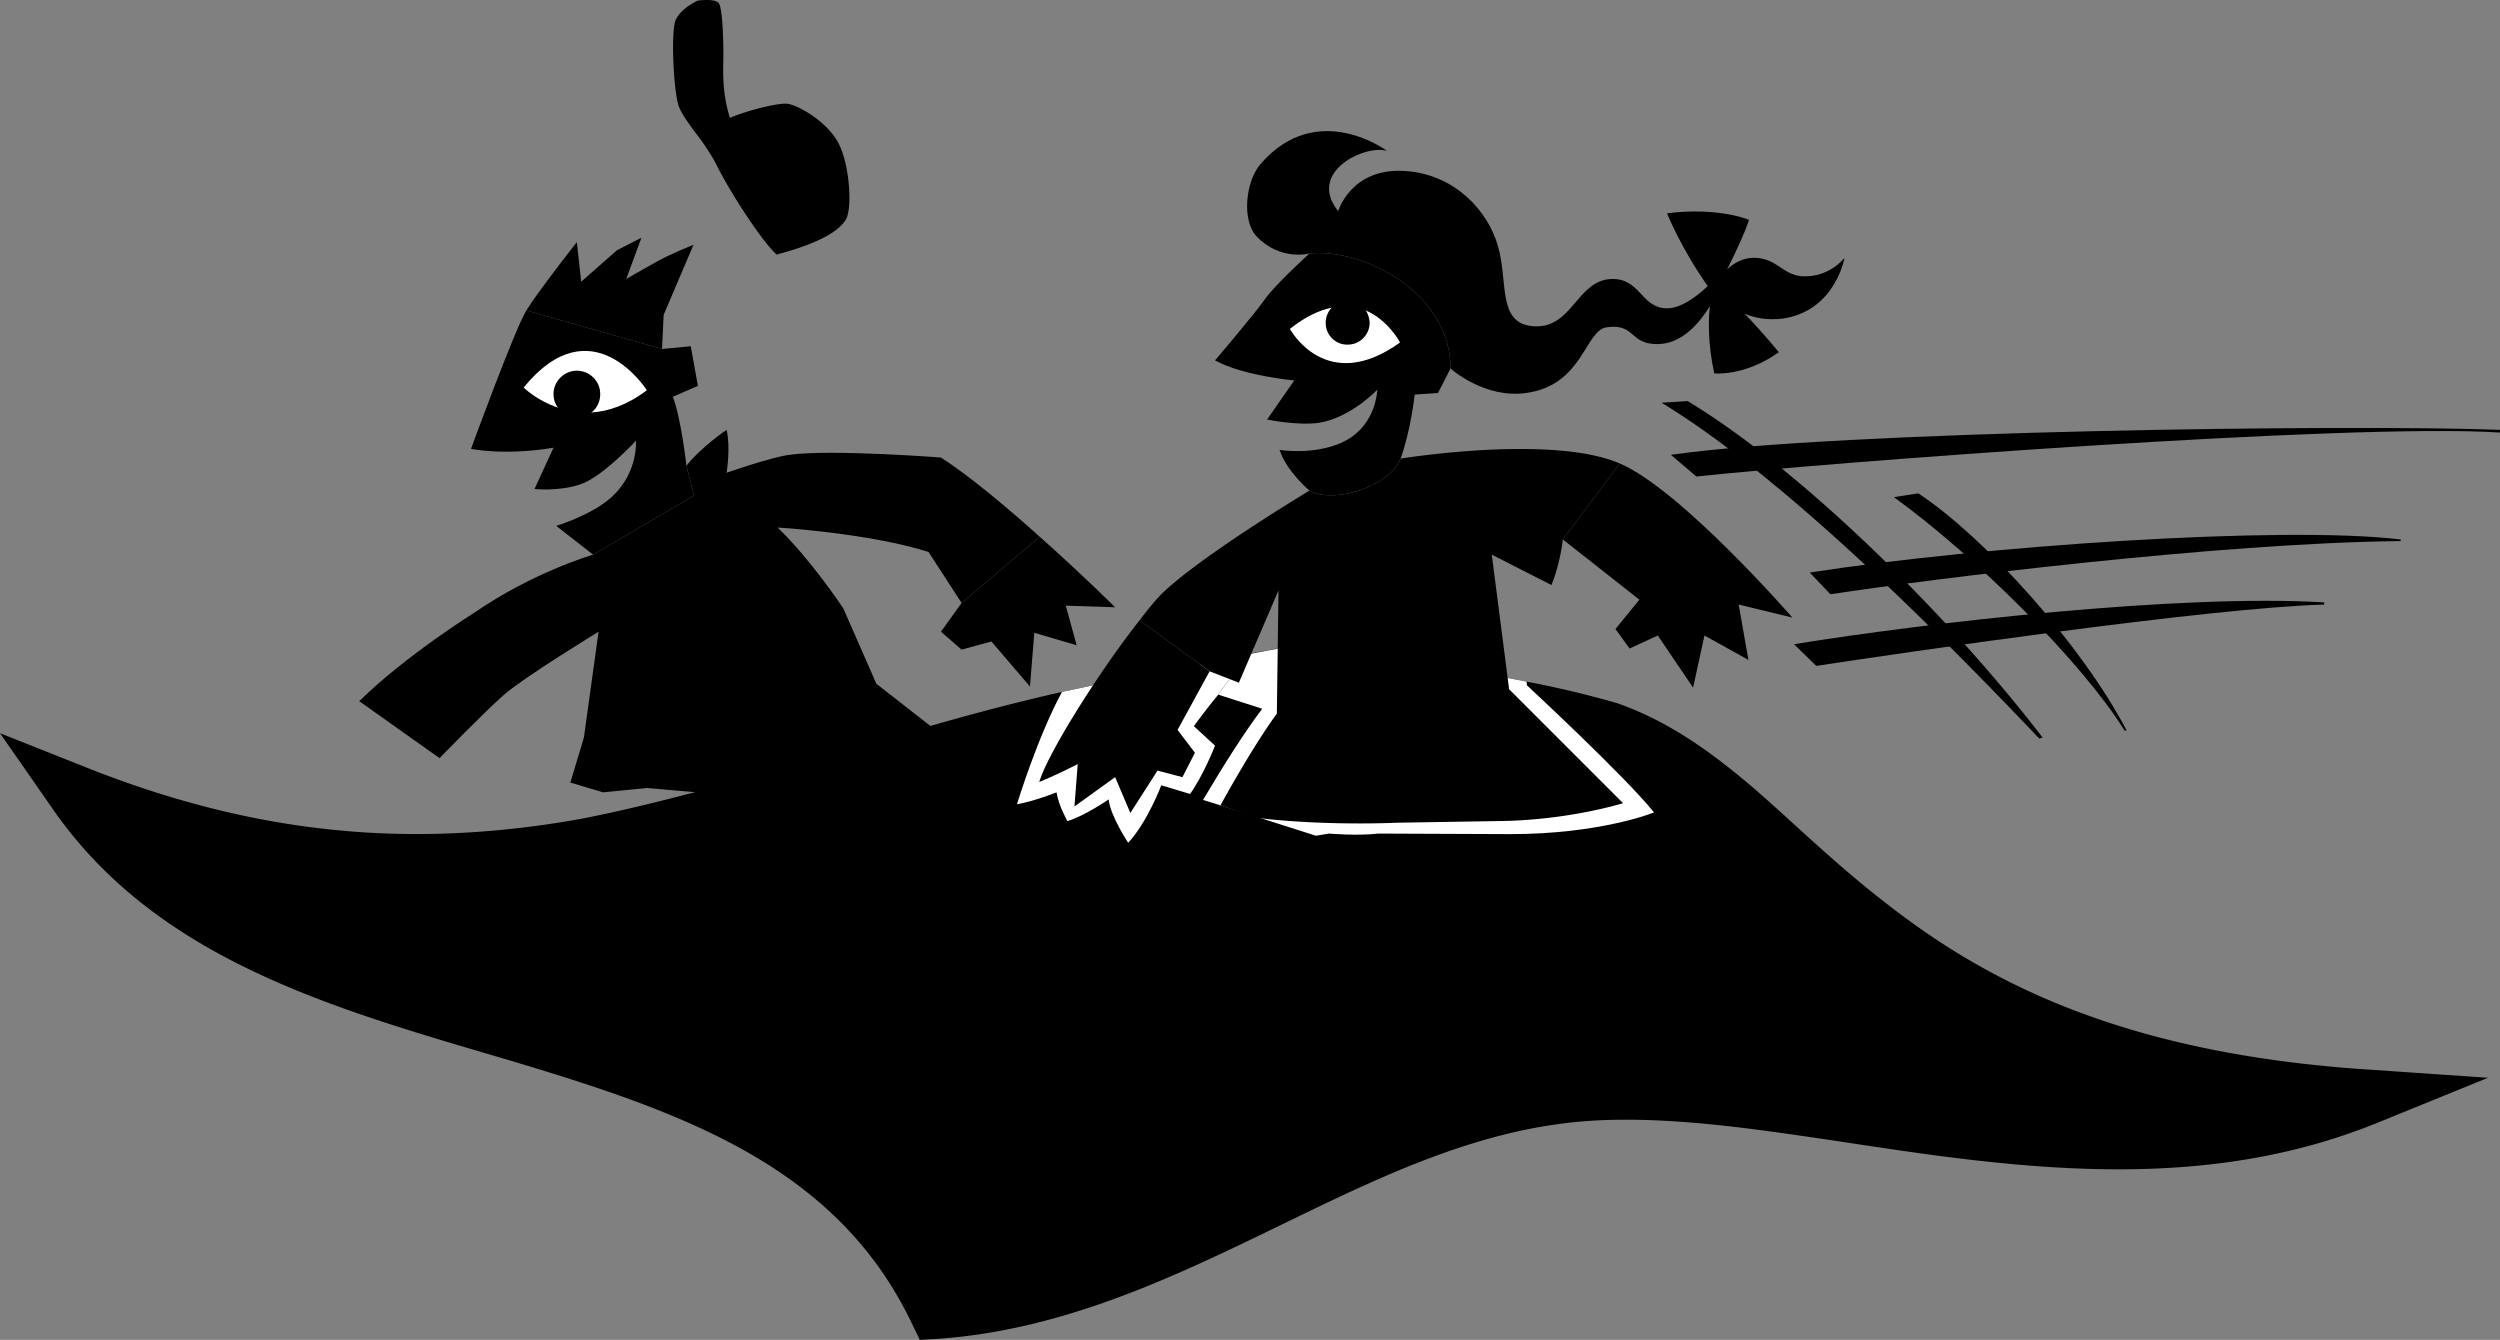 <svg xmlns="http://www.w3.org/2000/svg" width="460.699" height="246.911"><rect width="100%" height="100%" fill="#808080" stroke="none"/><path d="M195.7 127.508c-6.942 1.559-13.755 3.332-20.5 5.204-15.235 4.277-53.731 16.007-71.7 18.796-26.422 4.184-54.46 3.184-87.898-10.199L0 135.11l9.602 13.8C19.594 163.4 33.18 172.755 48 179.61c14.547 6.77 30.668 11.285 46.602 16 31.496 9.46 59.597 19.367 73.398 48.2l1.5 3.1 3.5-.198c22.035-1.606 41.32-10.481 59.402-19.204 9.028-4.375 17.93-8.804 27-12.5 8.985-3.632 17.953-6.472 27.297-7.796 9.82-1.45 20.696-.938 32.5.398 11.988 1.394 24.547 3.574 37.403 5.3 25.984 3.419 54.183 5.11 81.5-6l20.398-8.3-21.898-1.5c-45.559-2.95-70.66-16.356-88.7-30.398-9.379-7.211-16.93-14.665-24.3-21.102-7.664-6.578-15.739-12.563-25.5-16a179.67 179.67 0 0 0-16.801-4c-5.422-1.11-39.2-7.102-39.2-7.102-5.722.426-39.437 7.465-46.402 9M134.5 21.712c3.383-1.41 8.621-2.708 10.5-2.602 1.93.168 7.168 3.16 9.3 6.898 2.223 3.75 2.766 11.844 1.7 14.204-1.11 2.265-5.055 4.648-12.898 6.699-3.18-3.004-8.829-12.051-10.903-16.2-.703-1.5-1.75-3.054-2.797-4.601l5.098-4.398m-5.098 4.398c-1.933-2.606-3.925-5.094-4.402-6.8-.86-2.755-1.406-13.36-.5-15.598 1-2.258 4.102-3.602 4.102-3.602s2.953-.426 3.8.398c.786.809.918 7.473.899 9.704.02 2.265-.387 6.343 1.199 11.5l-5.098 4.398"/><path d="m145.5 147.508-26.3-2.296-8.098.796-6-1.796 2.5-8.301 2.699-19.5s-13.727 8.39-17.399 11.597C89.258 131.184 81 139.712 81 139.712l-14.8-10.5c8.394-8.297 21.202-16.301 21.202-16.301 10.922-7.535 21.899-10.7 21.899-10.7l18.601-10.902-1.402-5.5c2.84-3.555 7.402-6.597 7.402-6.597.758 3.296 0 7.898 0 7.898s8.371-2.91 11.598-3.3c7.625-1.052 27.902.5 27.902.5 5.309 3.437 12.192 9.202 18.2 14.6l-14.403 12.2-6.097-9.398c-11.145-3.516-27.801-4.5-27.801-4.5 6.27 6.05 12.101 14.898 12.101 14.898l6.098 13.898 12.3 9.602-9 7.102-19.3 4.796"/><path d="M191.602 98.91c7.64 6.782 13.898 13 13.898 13l-9.098-.3 2 7.3-7.8-2.3-.801 9.898-7.102-8.296-5.5 1.5-3.797-3.301 3.797-5.301 14.403-12.2m-63.7-7.6-18.601 10.902-6.801-5.301s6.05-1.86 9.602-4.801c5.59-4.535 5.097-10.898 5.097-10.898s-6.344 6.867-10.398 8.097c-4.02 1.293-8.301.8-8.301.8l3.5-7.6c-9.102 1.511-15.2.203-15.2.203s8.138-22.223 10.2-25.5l25 7.097 5.3-.5 1.302 7.3-4.602 2c1.531 4.099 2.5 12.7 2.5 12.7l1.402 5.5"/><path d="M97 57.212c1.977-3.282 9.3-12.602 9.3-12.602l.802 7.3 6.597-5.8 4.5-2.3-2.797 7.6s3.067-1.792 5.797-3.3c2.82-1.52 6.602-3 6.602-3l-5.5 12.898L122 64.31l-25-7.097"/><path fill="#fff" d="M109 76.008c3.086-.199 6.547-1.328 10.2-4.097 0 0-10.11-15.961-22.7-.5 0 0 2.36 2.383 6.3 3.699l6.2.898"/><path d="M109 76.008a4.21 4.21 0 0 0 1.602-3.398c.023-2.348-1.907-4.277-4.301-4.3-2.367.023-4.297 1.952-4.301 4.3.004.965.297 1.828.8 2.5 1.493 2.133 4.63 2.18 6.2.898m202-2.098c21.598 13.079 48.738 40.25 65.402 62l-.601.2c-18.27-19.207-46.754-47.973-69.602-61.898L311 73.91"/><path d="M307.902 83.81c31.266-4.438 125.524-5.638 152.797-4.598v.5c-27.84-1.82-124.937 5.62-148.097 8.097l-4.7-4M349 91.61c15.195 10.996 34.875 30.644 42.5 43h.402c-8.343-15.856-25.918-35.422-38.402-43.7l-4.5.7"/><path d="M333.5 105.508c31.492-4.898 87.09-8.703 108.902-6.097v.3c-33.398.329-86.343 6.95-105.101 9.797l-3.801-4m-2.898 13.204c24.53-3.985 71.304-9.305 97.699-7.704v.403c-21 .554-78.801 9.035-93.602 11.3l-4.097-4M318.3 49.61c1.481-2.977 3.415-7.07 4-9.102 0 0-5.644-2.41-15.1-1.199 0 0 2.593 6.492 7.5 13.403l.402 3.699c-.301 2.55-.387 6.89.8 12.398 0 0 5.532.617 11.899-3.898 0 0-2.672-3.328-6.301-7.102l-3.2-8.2m-77 40.801s-4.245-3.585-5.5-7.5c0 0 5.923.977 11.102-1.198 6.797-2.833 6.899-9.903 6.899-9.903s-4.778 5.11-10.7 6.102c-3.953.574-9.601-.602-9.601-.602l5-7.2s-9.39-.835-14.598-3.698c0 0 7.407-8.684 9.297-11.403 1.856-2.617 8.102-8.296 8.102-8.296 10.015-1.024 26.074 7.335 26 21.199L265 72.41l-4.3.3s-.716 6.622-2.598 11.797c-1.965 5.118-12.305 8.418-16.801 5.903"/><path fill="#fff" d="M224.5 128.008s-1.777 2.094-4.5 5.801l3.902 3.602s-2.148 5.496-4.601 8.898L214 144.712s-2.54 6.773-6.098 10.597c0 0-3.304-4.953-3.601-8 0 0-4.387 3.047-7.602 4 0 0-1.652-2.914-2-5.3 0 0-3.875 1.578-7.297 2.203 0 0 3.743-12.286 8.297-20.704 4.742-1.043 21.852-4.632 34.102-6.898l-5.301 7.398"/><path fill="#fff" d="m242.5 154.008-17.598-5.597-3.203-1c3.45-5.864 7.469-12.258 10.903-16.801l-8.102-2.602 5.3-7.398c5.759-1.133 10.442-1.934 12.302-2.102 0 0 33.777 5.993 39.199 7.102l.101.7s18.086 16.757 23.399 23.402c0 0-9.86 4.035-26.7 4L254 153.61c-3.895.457-9.098 0-9.098 0l-2.402.398"/><path d="M321.5 57.81c1.855.788 4.223 1.245 7 .902 9.73-1.407 11.402-11.204 11.402-11.204s-2.73 3.664-7.8 3.403c-3.774-.266-4.633-3.512-9.2-3.403-1.949.11-3.488 1.07-4.601 2.102l-3.602 3.102c-1.156 1.128-4.73 4.32-7.797 4.097-4.476-.258-4.695-5.45-9.8-5.398-6.543.062-7.297 9.316-14.602 8.699-6.676-.535-4.488-8.191-6.5-14.898-1.785-6.208-7.766-13.098-17.098-13.704-9.949-.644-12.3 7.403-12.3 7.403-5.825-7.25 4.988-12.328 9-11.102 0 0-12.864-9.625-23.301 2.403-2.735 3.097-3.559 10.437-.7 13.398 4.399 4.543 9.7 3.102 9.7 3.102 10.015-1.024 26.074 7.335 26 21.199 0 0 6.27 5.636 14 4.5 10.465-1.477 10.777-11.59 14.8-12.102 5.27-.738 4.153 3.133 9.301 3.102 4.715.03 8.02-4.262 9.7-7l6.398 1.398M288 99.41l14.102 11.098-4.403 5.403 2.602 3.597 5.199-2.398 6.5 9.602 2.102-9.602 8.097 4.5-1.797-10.2 9.899 2.4s-20.54-23.587-31.801-28.4l-10.5 14m-78 14.9c-7.063 8.886-16.84 24.296-18.5 29.8 3.45-1.414 7.102-3.3 7.102-3.3l-.602 7.8 7.5-5.398 2.8 6.597 5-7.8 4.602 1.203 2.297-4.5-3.199-4.204 5.902-10.796L210 114.309"/><path fill="#fff" d="M245.402 56.712c-2.222.421-4.8 1.601-7.703 3.898 0 0 6.649 12.34 20.301 2.5 0 0-2.117-4.078-6.3-5.898l-6.298-.5"/><path d="M251.7 57.212c.41.68.663 1.453.702 2.296-.039 2.22-1.843 4.028-4.101 4-2.2.028-4.008-1.78-4-4a3.993 3.993 0 0 1 1.101-2.796c1.746-1.77 4.86-1.567 6.297.5M241.3 90.41c4.497 2.516 14.837-.784 16.802-5.902 0 0 27.824-4.523 40.398.903l-10.5 14s-.426 4.273-2.098 8.398l-11-5.597 3.2 24.796 21 21s-10.153 3.2-23.102 3.301l-18.5.3s-13.137.65-25.898-.897l-6.7-2.301c3.203-5.79 7.063-12.344 10.399-16.903l.3-22.699-7.3 17-5.399-2.097L210 114.309a64.812 64.812 0 0 1 3.602-4.398c6.648-6.867 27.699-19.5 27.699-19.5"/></svg>
